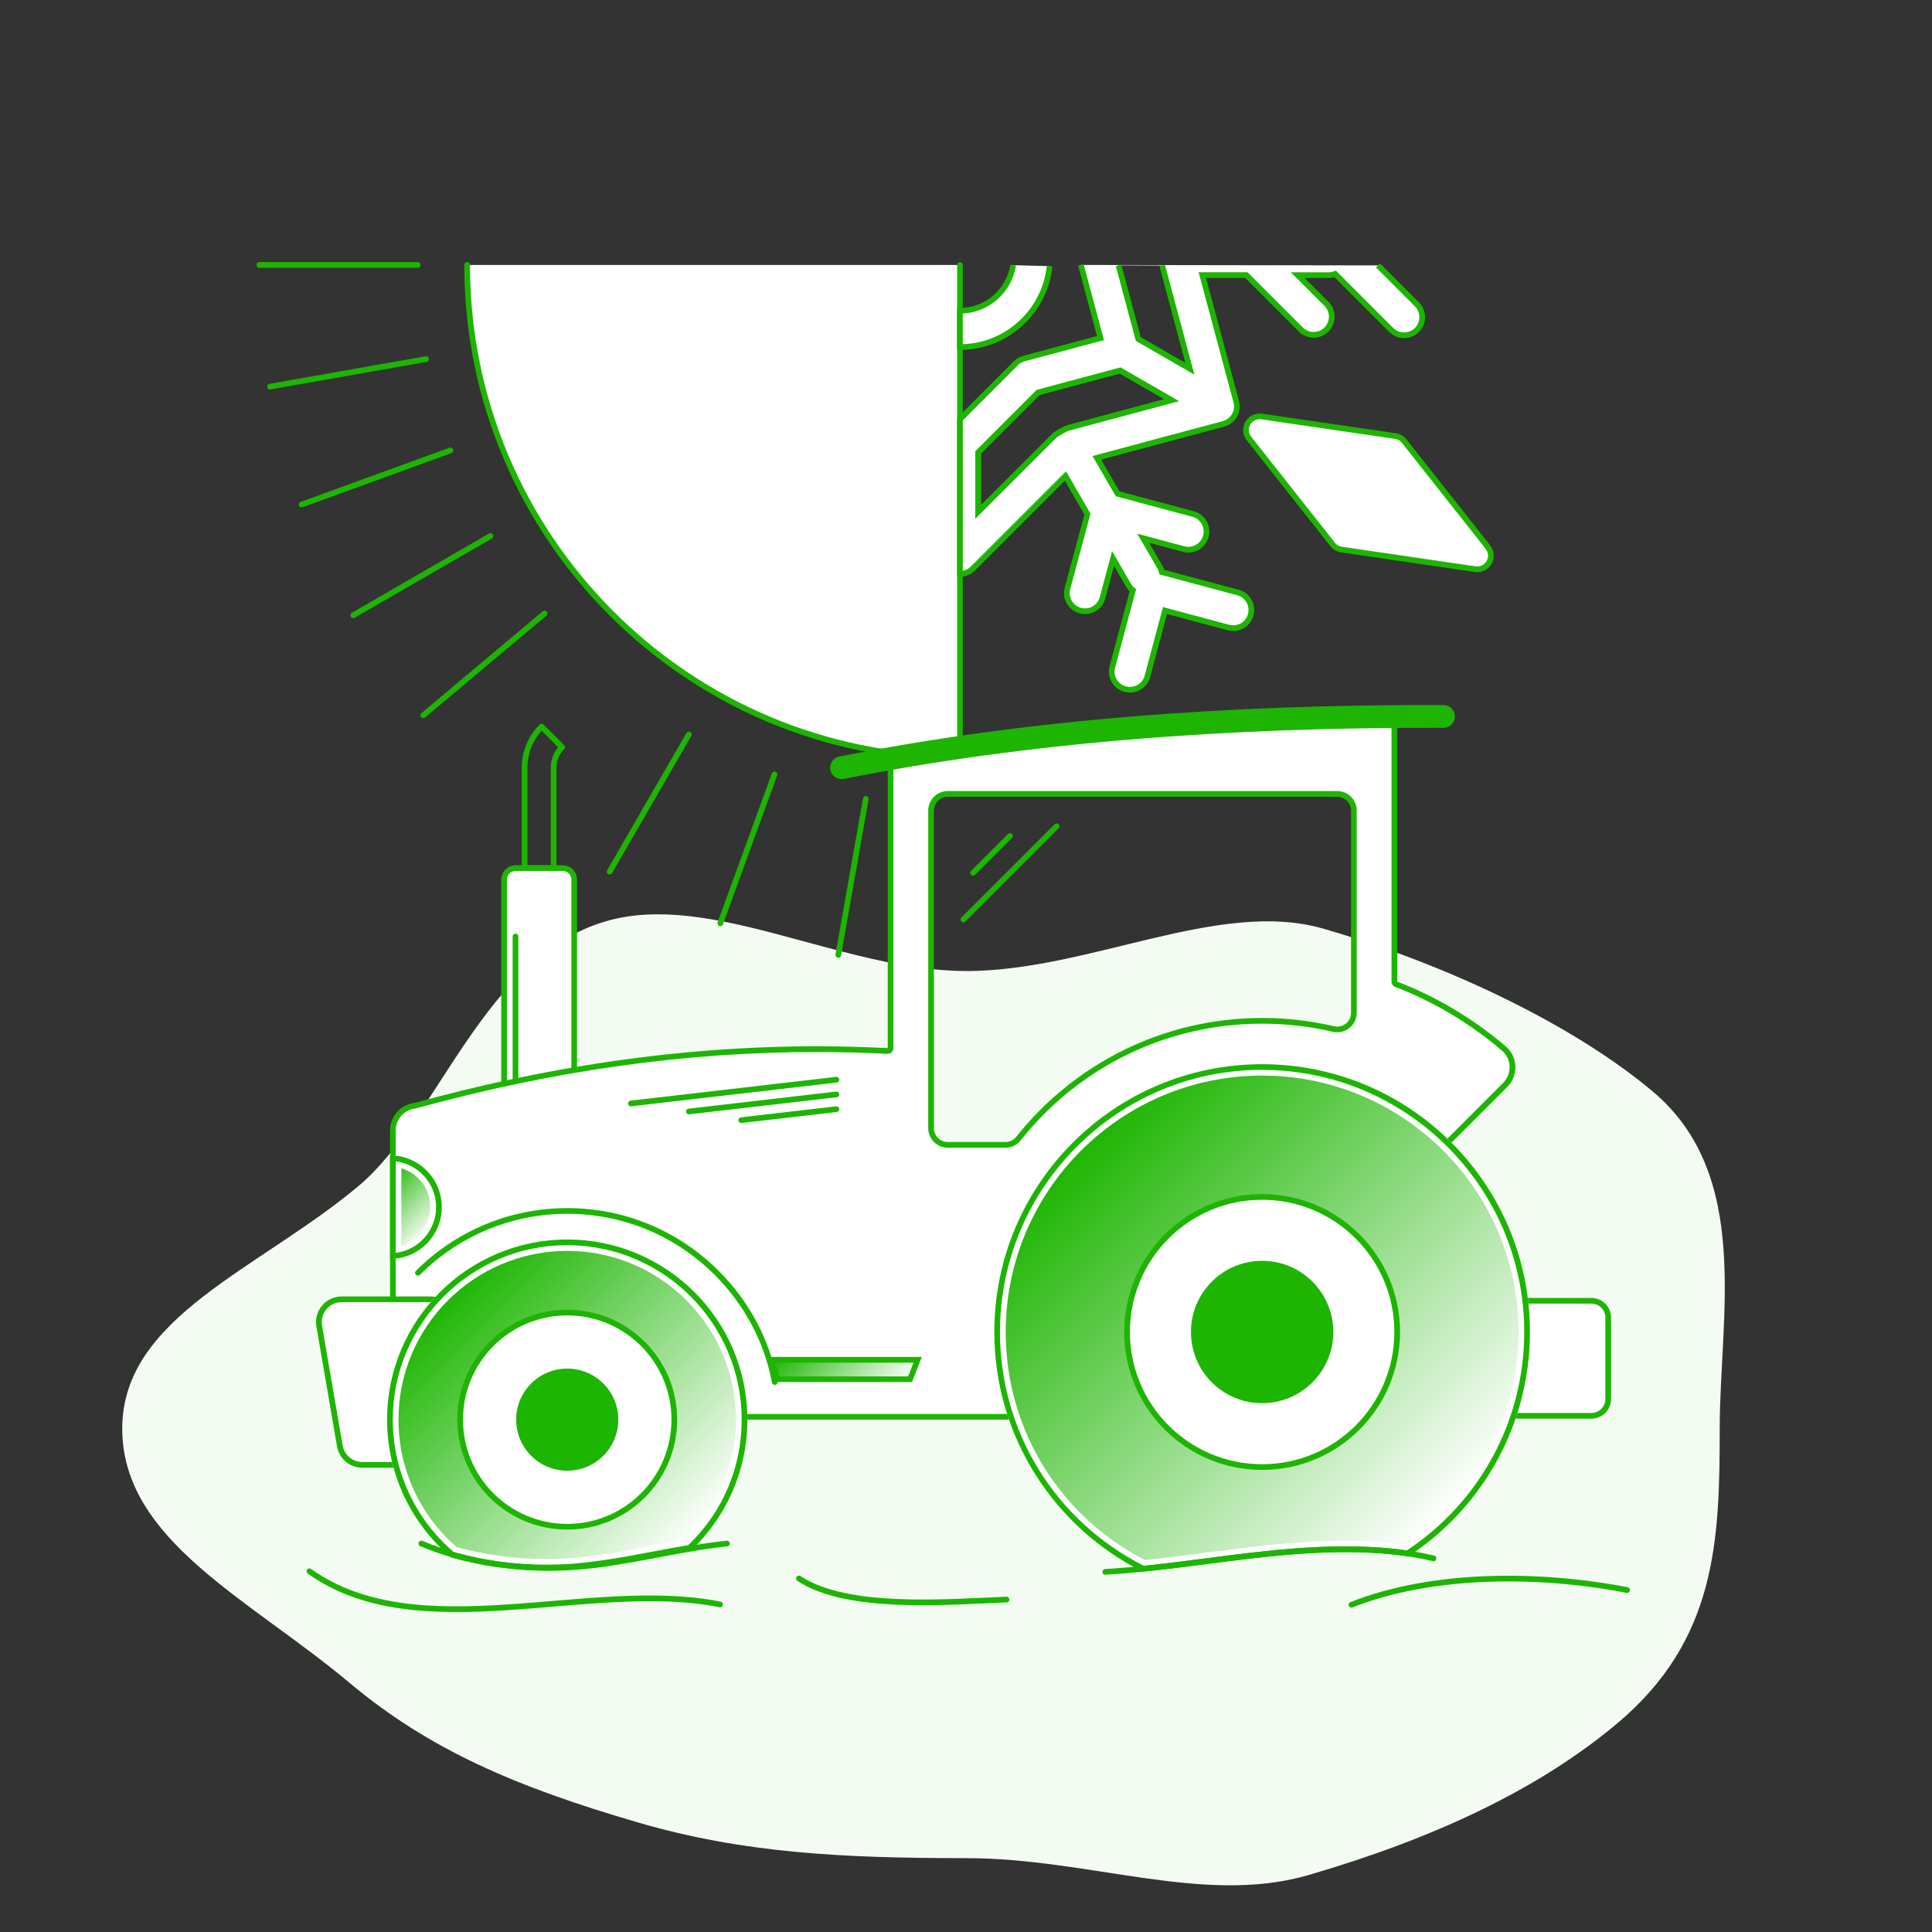 <?xml version="1.0" encoding="UTF-8"?>
<svg id="Ebene_1" data-name="Ebene 1" xmlns="http://www.w3.org/2000/svg" xmlns:xlink="http://www.w3.org/1999/xlink" viewBox="0 0 339 339">
  <rect x="0" y="0" width="339" height="339" fill="#333333" stroke="none"/>
  <defs>
    <linearGradient id="Unbenannter_Verlauf_5" data-name="Unbenannter Verlauf 5" x1="141.2" y1="232.83" x2="155.03" y2="246.66" gradientUnits="userSpaceOnUse">
      <stop offset="0" stop-color="#1db502"/>
      <stop offset="1" stop-color="#fff"/>
    </linearGradient>
    <linearGradient id="Unbenannter_Verlauf_5-2" data-name="Unbenannter Verlauf 5" x1="77.9" y1="227.47" x2="121.17" y2="270.74" xlink:href="#Unbenannter_Verlauf_5"/>
    <linearGradient id="Unbenannter_Verlauf_5-3" data-name="Unbenannter Verlauf 5" x1="188.94" y1="201.23" x2="253.96" y2="266.25" xlink:href="#Unbenannter_Verlauf_5"/>
    <linearGradient id="Unbenannter_Verlauf_5-4" data-name="Unbenannter Verlauf 5" x1="66.02" y1="207.19" x2="75.25" y2="216.42" xlink:href="#Unbenannter_Verlauf_5"/>
  </defs>
  <path d="M169.5,170.39c21.64,0,44.4-12.76,62.78-7.42,21.6,6.28,43.67,16.76,57.7,28.53,17.48,14.66,11.77,39.56,11.77,59.18,0,19.62-.53,37.08-18.01,51.74-14.03,11.77-32.59,20.32-54.19,26.6-18.37,5.34-38.41-2.98-60.05-2.98s-39.01-.87-57.38-6.21c-21.6-6.28-36.81-12.82-50.84-24.59-17.48-14.66-39.83-24.95-39.83-44.57s24.01-27.94,41.49-42.59c14.03-11.77,21.81-40.16,43.41-46.44,18.37-5.34,41.52,8.74,63.16,8.74Z" fill="#f4fbf2"/>
  <path d="M240.12,228.24h39.11c1.64,0,2.96,1.33,2.96,2.96v14.27c0,1.64-1.33,2.96-2.96,2.96h-39.11v-20.2h0Z" fill="#fff" stroke="#1db502" stroke-linecap="round" stroke-linejoin="round"/>
  <g>
    <line x1="73.3" y1="46.49" x2="45.51" y2="46.49" fill="none" stroke="#1db502" stroke-linecap="round" stroke-miterlimit="10"/>
    <line x1="74.75" y1="63.01" x2="47.38" y2="67.84" fill="none" stroke="#1db502" stroke-linecap="round" stroke-miterlimit="10"/>
    <line x1="79.04" y1="79.03" x2="52.92" y2="88.54" fill="none" stroke="#1db502" stroke-linecap="round" stroke-miterlimit="10"/>
    <line x1="86.05" y1="94.06" x2="61.98" y2="107.96" fill="none" stroke="#1db502" stroke-linecap="round" stroke-miterlimit="10"/>
    <line x1="95.56" y1="107.64" x2="74.27" y2="125.51" fill="none" stroke="#1db502" stroke-linecap="round" stroke-miterlimit="10"/>
    <line x1="120.87" y1="128.88" x2="106.97" y2="152.95" fill="none" stroke="#1db502" stroke-linecap="round" stroke-miterlimit="10"/>
    <line x1="135.9" y1="135.89" x2="126.39" y2="162.01" fill="none" stroke="#1db502" stroke-linecap="round" stroke-miterlimit="10"/>
    <line x1="151.92" y1="140.18" x2="147.09" y2="167.55" fill="none" stroke="#1db502" stroke-linecap="round" stroke-miterlimit="10"/>
  </g>
  <path d="M168.44,46.49v86.47c-47.75,0-86.47-38.71-86.47-86.47" fill="#fff" stroke="#1db502" stroke-linecap="round" stroke-miterlimit="10"/>
  <g>
    <g>
      <path d="M90.45,152.32h8.3c1.1,0,2,.9,2,2v47.79h-12.3v-47.79c0-1.1.9-2,2-2Z" fill="#fff" stroke="#1db502" stroke-linecap="round" stroke-linejoin="round"/>
      <path d="M90.45,202.12v-37.79" fill="#fff" stroke="#1db502" stroke-linecap="round" stroke-linejoin="round"/>
      <g>
        <path d="M85.63,248.6l-16.7-7.92v-42.34c0-2.21,1.66-4.08,3.86-4.33,24.42-6.68,47.47-9.92,70.54-9.92,4.12,0,8.29.11,12.41.32,0,0,.02,0,.03,0,.13,0,.25-.05.34-.14.1-.09.16-.23.16-.36v-50.28l40.6-5.25,47.8-1.71v45.56c0,.21.13.39.32.47,6.89,2.66,13.25,6.45,18.9,11.27.92.79,1.46,1.9,1.51,3.12.05,1.22-.42,2.41-1.28,3.27l-58.24,58.24h-120.24ZM166.3,139.31c-1.62,0-2.93,1.31-2.93,2.93v55.72c0,1.62,1.31,2.93,2.93,2.93h10.12c.89,0,1.73-.41,2.3-1.12,10.43-13.12,26.01-20.64,42.74-20.64,4.21,0,8.41.48,12.48,1.44.23.05.46.08.69.08,1.62,0,2.93-1.31,2.93-2.92v-35.48c0-1.62-1.31-2.93-2.93-2.93h-68.33Z" fill="#fff"/>
        <path d="M244.16,127.19v45.04c0,.41.25.78.64.93,6.84,2.64,13.14,6.4,18.75,11.19.82.7,1.29,1.68,1.33,2.76.04,1.08-.37,2.14-1.13,2.9l-58.09,58.09h-119.92l-16.31-7.73v-42.02c0-1.96,1.47-3.61,3.42-3.84.05,0,.1-.02.15-.03,24.3-6.66,47.3-9.89,70.33-9.89,4.11,0,8.28.11,12.38.32.02,0,.03,0,.05,0,.26,0,.5-.1.69-.28.2-.19.31-.45.31-.72v-49.84l40.11-5.19,47.28-1.69M166.3,201.39h10.12c1.05,0,2.03-.48,2.69-1.31,10.34-13,25.77-20.46,42.35-20.46,4.17,0,8.34.48,12.37,1.42.26.06.53.09.8.09,1.89,0,3.43-1.54,3.43-3.42v-35.48c0-1.89-1.54-3.43-3.43-3.43h-68.33c-1.89,0-3.43,1.54-3.43,3.43v55.72c0,1.89,1.54,3.43,3.43,3.43M245.16,126.15l-48.36,1.73-41.03,5.31v50.72c-4.19-.21-8.33-.32-12.43-.32-24.77,0-48.13,3.77-70.6,9.93-2.45.28-4.3,2.36-4.3,4.83v42.65l17.09,8.1h120.56l58.38-58.38c2-2,1.89-5.29-.26-7.12-5.61-4.79-12.04-8.66-19.04-11.36v-46.08h0ZM166.3,200.39c-1.34,0-2.43-1.09-2.43-2.43v-55.72c0-1.34,1.09-2.43,2.43-2.43h68.33c1.34,0,2.43,1.09,2.43,2.43v35.48c0,1.38-1.13,2.42-2.43,2.42-.19,0-.38-.02-.57-.07-4.05-.95-8.26-1.45-12.6-1.45-17.47,0-33.04,8.14-43.13,20.83-.46.58-1.16.93-1.91.93h-10.12Z" fill="#1db502"/>
      </g>
      <path d="M75.59,257.03h-12.02c-1.95,0-3.61-1.4-3.94-3.32l-3.62-21.05c-.42-2.44,1.46-4.68,3.94-4.68h15.64c2.21,0,4,1.79,4,4v21.05c0,2.21-1.79,4-4,4Z" fill="#fff" stroke="#1db502" stroke-linecap="round" stroke-linejoin="round"/>
      <path d="M147.67,134.71c31.89-6.36,67.31-9.14,105.6-9" fill="none" stroke="#1db502" stroke-linecap="round" stroke-linejoin="round" stroke-width="4"/>
      <g>
        <polygon points="136.33 242 135.43 238.6 161.01 238.6 159.68 242 136.33 242" fill="url(#Unbenannter_Verlauf_5)"/>
        <path d="M160.28,239.1l-.93,2.41h-22.62l-.63-2.41h24.19M161.74,238.1h-26.95l1.16,4.41h24.08l1.71-4.41h0Z" fill="#1db502"/>
      </g>
      <line x1="146.76" y1="189.45" x2="110.7" y2="193.62" fill="#fff" stroke="#1db502" stroke-linecap="round" stroke-linejoin="round"/>
      <line x1="146.76" y1="192.03" x2="120.87" y2="195.03" fill="#fff" stroke="#1db502" stroke-linecap="round" stroke-linejoin="round"/>
      <line x1="146.76" y1="194.62" x2="130.07" y2="196.55" fill="#fff" stroke="#1db502" stroke-linecap="round" stroke-linejoin="round"/>
      <g>
        <path d="M95.85,274.55c-5.5,0-11.09-.75-16.17-2.17-6.83-5.83-10.75-14.31-10.75-23.29,0-16.88,13.73-30.61,30.61-30.61s30.61,13.73,30.61,30.61c0,8.39-3.32,16.2-9.37,22.03-2.07.34-4.15.74-6.17,1.12-4.62.87-9.4,1.78-14.16,2.13-1.51.11-3.06.17-4.59.17h0Z" fill="url(#Unbenannter_Verlauf_5-2)"/>
        <path d="M99.53,219.49c16.33,0,29.61,13.28,29.61,29.61,0,8.01-3.13,15.48-8.84,21.09-1.98.33-3.96.71-5.89,1.07-4.59.87-9.35,1.77-14.05,2.12-1.49.11-3.01.17-4.52.17-5.34,0-10.75-.72-15.69-2.07-6.51-5.64-10.23-13.77-10.23-22.38,0-16.33,13.28-29.61,29.61-29.61M99.53,217.49c-17.46,0-31.61,14.15-31.61,31.61,0,9.71,4.38,18.39,11.27,24.19,5.2,1.47,10.89,2.26,16.65,2.26,1.55,0,3.11-.06,4.67-.17,7.01-.53,13.85-2.18,20.73-3.32,6.09-5.76,9.9-13.91,9.9-22.96,0-17.46-14.15-31.61-31.61-31.61h0Z" fill="#fff"/>
        <path d="M99.53,218.49c16.88,0,30.61,13.73,30.61,30.61,0,8.39-3.32,16.2-9.37,22.02-2.07.35-4.15.74-6.18,1.12-4.62.87-9.4,1.78-14.16,2.14-1.51.11-3.06.17-4.59.17-5.5,0-11.09-.75-16.17-2.17-6.84-5.83-10.75-14.31-10.75-23.29,0-16.88,13.73-30.61,30.61-30.61M99.53,217.49c-17.46,0-31.61,14.15-31.61,31.61,0,9.71,4.38,18.39,11.27,24.19,5.2,1.47,10.89,2.26,16.65,2.26,1.55,0,3.11-.06,4.67-.17,7.01-.53,13.85-2.18,20.73-3.32,6.09-5.76,9.9-13.91,9.9-22.96,0-17.46-14.15-31.61-31.61-31.61h0Z" fill="#1db502"/>
      </g>
      <path d="M135.95,242.5c-1.41-7.46-5.05-14.01-10.21-19.17-6.71-6.71-15.97-10.85-26.2-10.85s-19.5,4.15-26.2,10.85" fill="none" stroke="#1db502" stroke-linecap="round" stroke-linejoin="round"/>
      <g>
        <path d="M200.7,274.75c-15.57-7.89-25.23-23.58-25.23-41.03,0-25.36,20.63-45.99,45.99-45.99s45.99,20.63,45.99,45.99c0,15.47-7.69,29.77-20.6,38.33-3.33-.48-6.85-.71-10.77-.71-4.68,0-9.75.33-15.95,1.04-2.8.32-5.59.68-8.39,1.04-3.62.47-7.36.95-11.05,1.33Z" fill="url(#Unbenannter_Verlauf_5-3)"/>
        <path d="M221.46,188.73c24.81,0,44.99,20.18,44.99,44.99,0,15.01-7.4,28.89-19.84,37.29-3.26-.45-6.71-.66-10.53-.66-4.72,0-9.82.33-16.06,1.04-2.81.32-5.65.69-8.4,1.04-3.52.46-7.15.93-10.73,1.3-15.08-7.76-24.42-23.04-24.42-40.01,0-24.81,20.18-44.99,44.99-44.99M221.46,186.73c-25.95,0-46.99,21.04-46.99,46.99,0,18.42,10.6,34.35,26.04,42.06,6.59-.66,13.15-1.65,19.74-2.4,5.22-.59,10.57-1.03,15.84-1.03,3.74,0,7.43.22,11,.75,12.86-8.38,21.36-22.88,21.36-39.38,0-25.95-21.04-46.99-46.99-46.99h0Z" fill="#fff"/>
        <path d="M221.46,187.73c25.36,0,45.99,20.63,45.99,45.99,0,15.47-7.69,29.77-20.6,38.33-3.32-.48-6.85-.71-10.77-.71-4.68,0-9.75.33-15.95,1.03-2.8.32-5.64.69-8.39,1.04-3.62.47-7.36.95-11.05,1.33-15.57-7.89-25.23-23.58-25.23-41.03,0-25.36,20.63-45.99,45.99-45.99M221.46,186.73c-25.95,0-46.99,21.04-46.99,46.99,0,18.42,10.6,34.35,26.04,42.06,6.59-.66,13.15-1.65,19.74-2.4,5.22-.59,10.57-1.03,15.84-1.03,3.74,0,7.43.22,11,.75,12.86-8.38,21.36-22.88,21.36-39.38,0-25.95-21.04-46.99-46.99-46.99h0Z" fill="#1db502"/>
      </g>
      <circle cx="99.53" cy="249.1" r="18.79" fill="#fff" stroke="#1db502" stroke-linecap="round" stroke-linejoin="round"/>
      <g>
        <path d="M69.43,203.78c3.99.49,7.09,3.91,7.09,8.03s-3.1,7.53-7.09,8.03v-16.05Z" fill="url(#Unbenannter_Verlauf_5-4)"/>
        <path d="M70.43,205c2.94.87,5.09,3.59,5.09,6.8s-2.15,5.94-5.09,6.8v-13.6M68.43,202.72v18.18c5.02,0,9.09-4.07,9.09-9.09s-4.07-9.09-9.09-9.09h0Z" fill="#fff"/>
        <path d="M69.43,203.78c3.99.49,7.09,3.91,7.09,8.03s-3.1,7.53-7.09,8.03v-16.05M68.43,202.72v18.18c5.02,0,9.09-4.07,9.09-9.09s-4.07-9.09-9.09-9.09h0Z" fill="#1db502"/>
      </g>
      <circle cx="221.46" cy="233.72" r="23.7" fill="#fff" stroke="#1db502" stroke-linecap="round" stroke-linejoin="round"/>
      <circle cx="221.46" cy="233.72" r="12.49" fill="#1db502"/>
      <circle cx="99.53" cy="249.1" r="8.96" fill="#1db502"/>
      <g>
        <line x1="170.74" y1="153.16" x2="177.22" y2="146.68" fill="none" stroke="#1db502" stroke-linecap="round" stroke-linejoin="round"/>
        <line x1="169.04" y1="161.34" x2="185.4" y2="144.98" fill="none" stroke="#1db502" stroke-linecap="round" stroke-linejoin="round"/>
      </g>
      <path d="M193.94,275.81c8.8-.51,17.54-1.94,26.31-2.94,10.49-1.19,21.5-1.75,31.28.57" fill="none" stroke="#1db502" stroke-linecap="round" stroke-miterlimit="10"/>
      <path d="M73.93,270.84c7.87,3.31,17.58,4.83,27.14,4.11,8.96-.68,17.63-3.19,26.48-4.11" fill="none" stroke="#1db502" stroke-linecap="round" stroke-miterlimit="10"/>
    </g>
    <path d="M54.29,275.7c19.16,13.7,49.19,1.25,72.05,5.82" fill="none" stroke="#1db502" stroke-linecap="round" stroke-miterlimit="10"/>
    <path d="M140.18,276.97c8.48,5.59,25.58,4.13,36.43,3.7" fill="none" stroke="#1db502" stroke-linecap="round" stroke-miterlimit="10"/>
    <path d="M237.14,281.58c14.13-5.59,32.82-5.6,48.37-2.58" fill="none" stroke="#1db502" stroke-linecap="round" stroke-miterlimit="10"/>
    <path d="M97.14,134.7c0-1.41.57-2.68,1.49-3.6l-3.6-3.6c-1.84,1.84-2.98,4.39-2.98,7.2,0,0,0,17.62,0,17.62h5.09v-17.62Z" fill="none" stroke="#1db502" stroke-linecap="round" stroke-linejoin="round"/>
  </g>
  <path d="M177.77,46.53c-.7,4.52-4.62,8-9.34,8v6.37c8.18,0,14.92-6.24,15.74-14.2" fill="#fff" stroke="#1db502" stroke-miterlimit="10"/>
  <path d="M261.09,96.01l-14.71-18.62c-.38-.48-.92-.79-1.53-.88l-23.48-3.43c-.96-.13-1.93.32-2.42,1.17-.49.85-.41,1.91.19,2.68l14.71,18.62c.38.48.92.79,1.53.88l23.48,3.44c.12.02.23.02.35.02.84,0,1.64-.45,2.07-1.19.49-.85.41-1.91-.19-2.68Z" fill="#fff" stroke="#1db502" stroke-miterlimit="10"/>
  <g>
    <path d="M182.16,68.85l-10.53,10.53v10.45l13.25-13.25c.2-.2.42-.37.66-.51l1.18-.68c.24-.14.5-.25.77-.32l18.1-4.85-9.05-5.22-14.39,3.85Z" fill="none" stroke="#1db502" stroke-miterlimit="10"/>
    <path d="M189.66,46.49l3.44,12.83-13.41,3.59c-.54.14-1.03.43-1.43.82l-9.82,9.82v27.15c.82,0,1.63-.31,2.25-.93l16.26-16.26,3.86,6.69-3.5,13.04c-.46,1.7.55,3.45,2.25,3.9.28.07.55.11.83.11,1.41,0,2.69-.94,3.07-2.36l1.85-6.89,2.71,4.7c.2.35.46.64.76.88l-3.6,13.44c-.46,1.7.55,3.45,2.25,3.9.28.07.55.11.83.11,1.41,0,2.69-.94,3.07-2.36l3.09-11.54,11.14,2.98c1.7.46,3.45-.55,3.9-2.25.46-1.7-.55-3.45-2.25-3.9l-13.35-3.58c-.07-.29-.17-.59-.33-.86l-2.93-5.08,7.09,1.9c1.69.46,3.45-.55,3.9-2.25.46-1.7-.55-3.45-2.25-3.9l-13.24-3.55-3.64-6.31,22.21-5.95c1.7-.46,2.71-2.2,2.25-3.9l-5.95-22.21h7.73l9.55,9.55c.62.62,1.44.93,2.25.93s1.63-.31,2.25-.93c1.24-1.24,1.24-3.26,0-4.5l-5.04-5.04h5.43c.4,0,.78-.08,1.14-.22l9.84,9.84c.62.62,1.44.93,2.25.93s1.63-.31,2.25-.93c1.24-1.24,1.24-3.26,0-4.5l-6.83-6.83M187.49,75.07c-.27.07-.53.18-.77.32l-1.18.68c-.24.14-.46.31-.66.51l-13.25,13.25v-10.45l10.53-10.53,14.39-3.85,9.05,5.22-18.1,4.85ZM203.93,46.59l4.85,18.11-9.05-5.22-3.46-12.92" fill="#fff" stroke="#1db502" stroke-miterlimit="10"/>
  </g>
</svg>